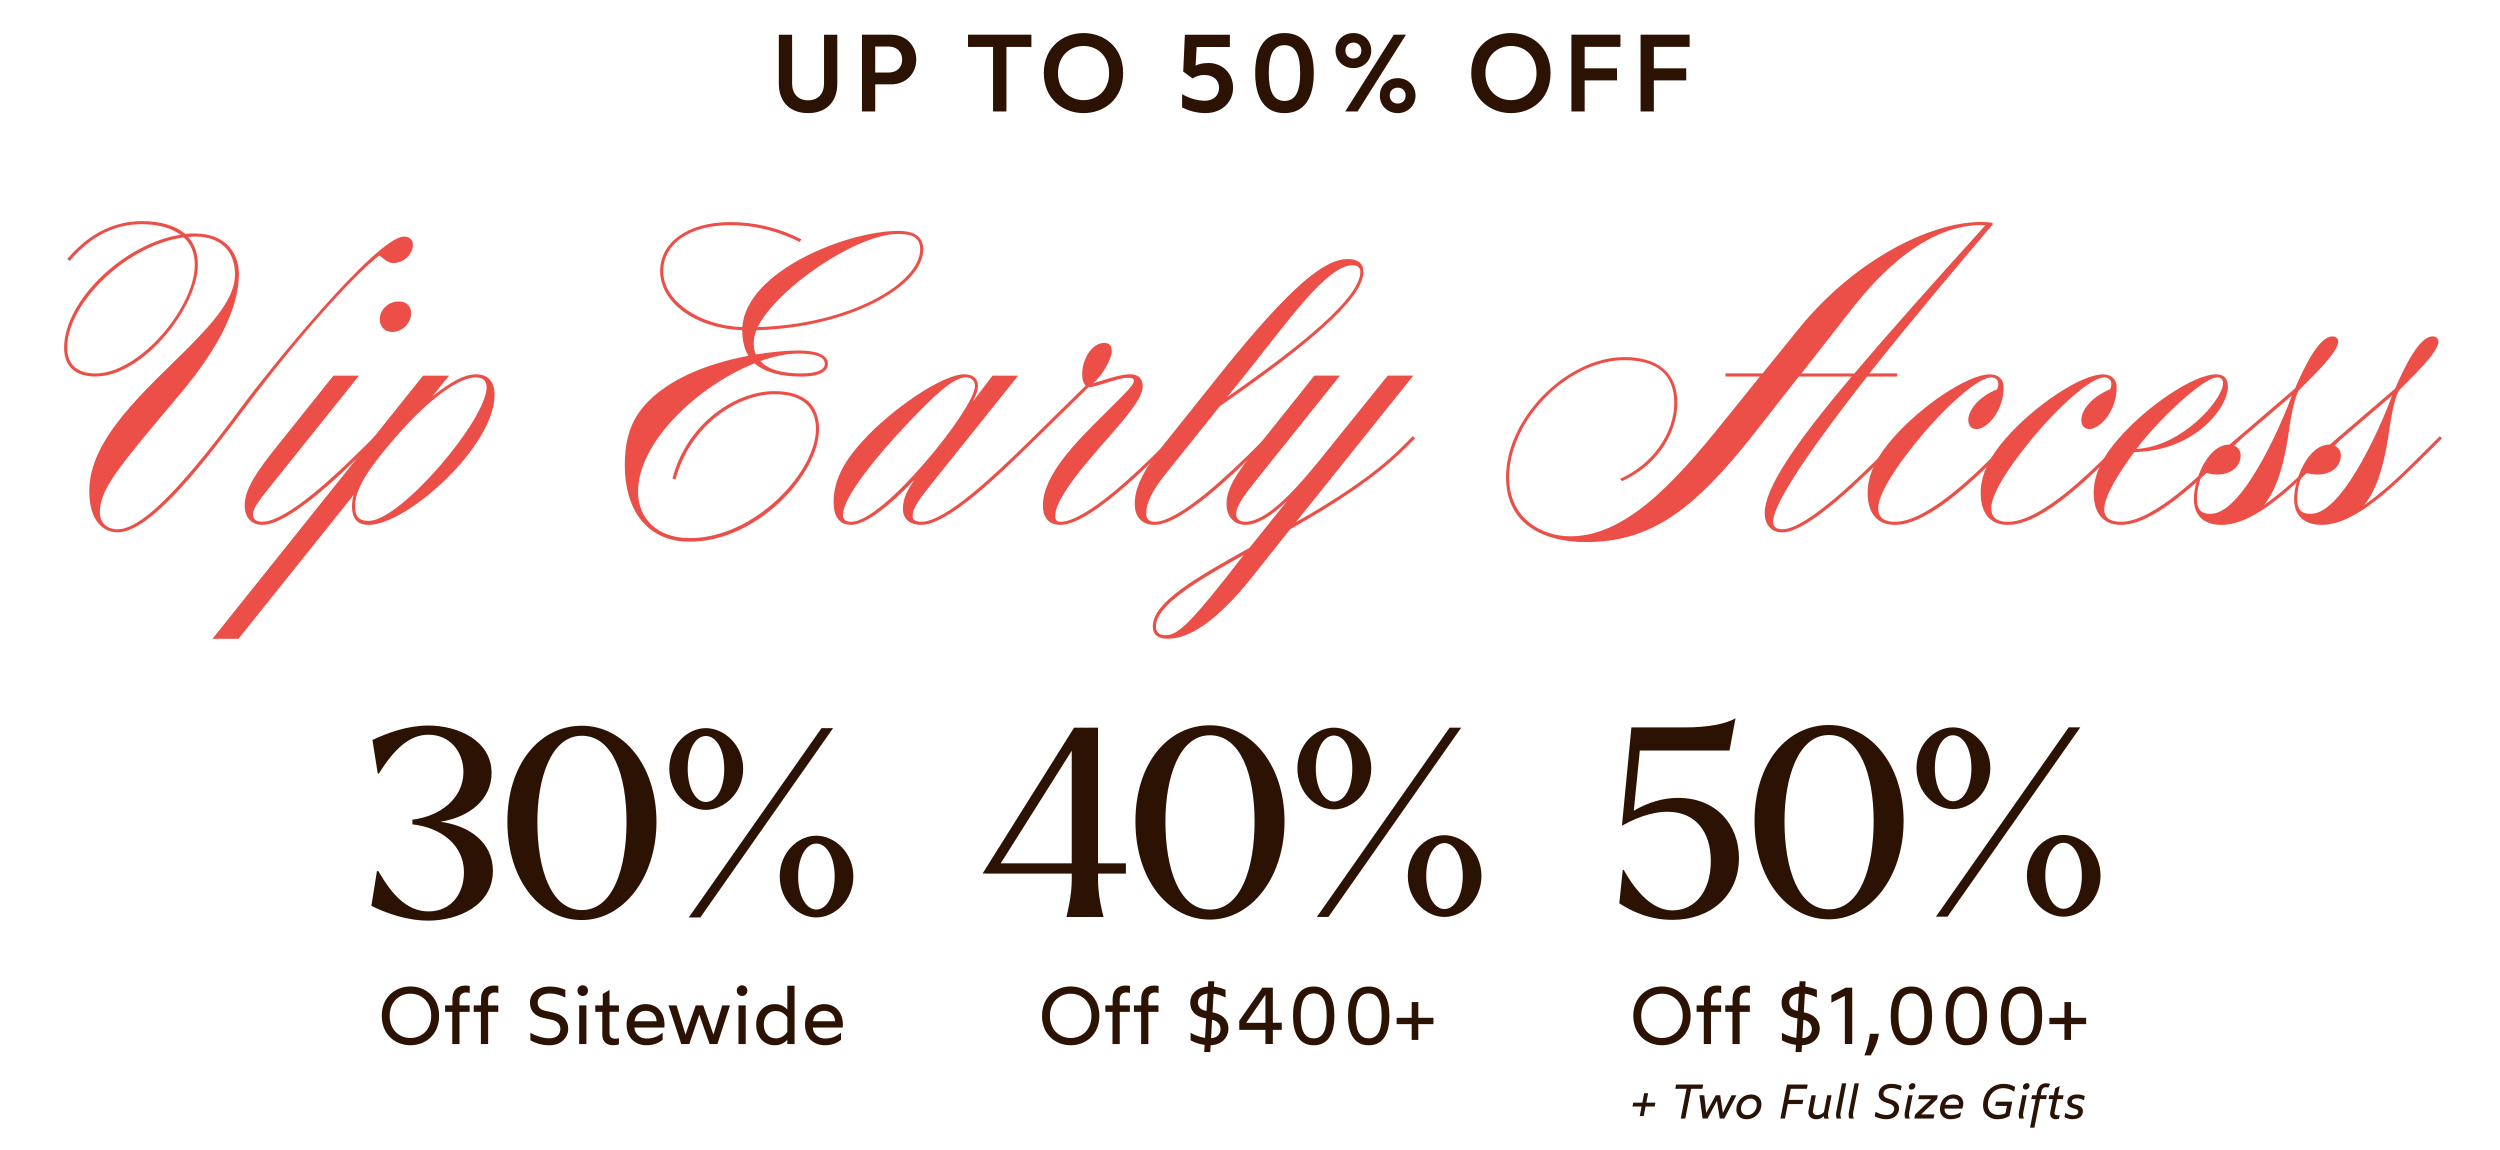 <svg viewBox="0 0 4580.16 2107.48" version="1.1" xmlns="http://www.w3.org/2000/svg" id="Layer_1">
  
  <defs>
    <style>
      .st0 {
        fill: #291306;
      }

      .st1 {
        fill: #eb4f47;
      }

      .st2 {
        fill: #2c1203;
      }
    </style>
  </defs>
  <path d="M1480.52,207.25c-32.39,0-53.66-19.69-53.66-54.04V63.61h24.32v89.22c0,19.11,11.05,30.93,29.34,30.93s29.15-11.88,29.15-30.93V63.61h24.32v89.6c0,34.36-21.08,54.04-53.47,54.04h0ZM1579.15,204.21V63.54h53.47c27.56,0,46.04,20.32,46.04,45.6s-18.48,45.41-46.04,45.41h-29.15v49.66h-24.32,0ZM1603.47,132.89h24.51c15.24,0,24.89-9.65,24.89-23.69s-9.65-23.94-24.89-23.94h-24.51v47.63ZM1819.32,204.21v-118.18h-45.85v-22.48h116.15v22.48h-45.79v118.18h-24.51ZM1985.13,207.25c-36.77,0-72.78-25.15-72.78-73.35s36.01-73.35,72.78-73.35,72.52,24.89,72.52,73.35-35.75,73.35-72.52,73.35ZM1985.13,183.5c24.7,0,46.8-17.65,46.8-49.66s-22.1-49.66-46.8-49.66-46.8,17.91-46.8,49.66,21.91,49.66,46.8,49.66ZM2213.69,115.36c24.89,0,45.41,17.91,45.41,45.6,0,24.89-19.31,46.23-50.61,46.23-18.92,0-32.13-5.4-42.8-10.22v-24.51c12.26,7.05,26.93,12.07,41.98,12.07s25.72-9.27,25.72-23.5-10.41-23.69-27.12-23.69c-9.27,0-16.7,3.24-21.27,6.41l-17.27-12.64,3.05-67.51h82.43v22.48h-60.9l-1.84,34.17c5.02-2.6,12.26-4.83,23.31-4.83h-.06v-.06ZM2353.27,60.56c37.4,0,53.66,29.34,53.66,73.35s-16.26,73.35-53.66,73.35-53.66-29.34-53.66-73.35,16.26-73.35,53.66-73.35ZM2353.27,184.9c22.29,0,28.7-21.08,28.7-51.06s-6.41-51.06-28.7-51.06-28.77,21.08-28.77,51.06,6.67,51.06,28.77,51.06ZM2479.58,124.83c-18.48,0-32.77-13.65-32.77-32.13s14.29-32.13,32.77-32.13,32.58,13.46,32.58,32.13-14.29,32.13-32.58,32.13ZM2464.53,204.21l89.03-140.66h22.29l-88.65,140.66h-22.73.06ZM2479.58,107.17c8.45,0,14.48-5.84,14.48-14.48s-6.03-14.67-14.48-14.67-14.67,6.03-14.67,14.67,6.22,14.48,14.67,14.48ZM2560.74,207.25c-18.48,0-32.77-13.46-32.77-32.13s14.29-31.94,32.77-31.94,32.58,13.46,32.58,31.94-14.29,32.13-32.58,32.13ZM2560.74,189.73c8.45,0,14.48-5.84,14.48-14.67s-6.03-14.48-14.48-14.48-14.67,5.84-14.67,14.48,6.22,14.67,14.67,14.67ZM2768.21,207.25c-36.77,0-72.78-25.15-72.78-73.35s36.01-73.35,72.78-73.35,72.52,24.89,72.52,73.35-35.75,73.35-72.52,73.35ZM2768.21,183.5c24.7,0,46.8-17.65,46.8-49.66s-22.1-49.66-46.8-49.66-46.8,17.91-46.8,49.66,21.91,49.66,46.8,49.66ZM2878.9,204.21V63.54h89.86v22.29h-65.54v39.37h59.25v22.1h-59.25v56.9h-24.32ZM3005.65,204.21V63.54h89.86v22.29h-65.54v39.37h59.31v22.1h-59.31v56.9h-24.32Z" class="st2"></path>
  <path d="M751.94,1914.97c-26.99,0-52.52-18.86-52.52-53.85s25.53-53.85,52.52-53.85,52.52,18.86,52.52,53.85-25.53,53.85-52.52,53.85ZM751.94,1901.7c19.43,0,38.04-13.84,38.04-40.58s-18.61-40.58-38.04-40.58-38.04,14.03-38.04,40.58,18.61,40.58,38.04,40.58ZM828.59,1912.75v-59h-13.15v-11.81h13.4v-12.07c0-14.61,8.38-24.32,24.07-24.32,3.81,0,5.91.44,7.68.89v12.83c-1.21-.44-3.68-1.02-6.8-1.02-4.89,0-11.94,2.67-11.94,12.38v11.37h18.61v11.81h-18.61v59h-13.27v-.06ZM881.04,1912.75v-59h-13.15v-11.81h13.4v-12.07c0-14.61,8.38-24.32,24.07-24.32,3.81,0,5.91.44,7.68.89v12.83c-1.14-.44-3.68-1.02-6.8-1.02-4.89,0-11.94,2.67-11.94,12.38v11.37h18.54v11.81h-18.54v59h-13.27v-.06ZM1014.15,1855.15c17.4,3.81,26.86,14.48,26.86,29.66s-12.07,30.23-34.48,30.23c-15.75,0-27.12-4.89-34.8-9.02v-13.84c8.7,5.02,21.97,10.03,34.8,10.03,14.48,0,20.07-7.68,20.07-17.4,0-7.37-5.14-14.29-15.62-16.51l-14.92-3.24c-15.5-3.37-25.08-12.26-25.08-28.45s12.95-29.21,36.45-29.21c11.94,0,20.64,2.79,28.32,6.03v14.16c-8.7-4.45-18.73-7.49-28.32-7.49-13.59,0-22.29,6.35-22.29,16.51,0,8.13,4.57,13.27,13.4,15.18l15.62,3.37h0ZM1067.55,1824.73c-5.46,0-9.59-4.25-9.59-9.72s4.13-9.91,9.59-9.91,9.72,4.25,9.72,9.91-4.13,9.72-9.72,9.72ZM1061.08,1912.75v-70.74h13.27v70.74h-13.27ZM1123.31,1914.97c-12.07,0-19.88-6.8-19.88-19.62v-41.6h-12.83v-11.81h13.72v-20.96l12.38-7.37v28.32h17.27v11.81h-17.27v39.5c0,6.48,3.56,9.72,10.61,9.72,2.35,0,5.02-.44,6.6-1.02v11.49c-1.14.44-5.91,1.46-10.61,1.46h0v.06ZM1184.4,1914.97c-19.75,0-36.45-12.83-36.45-37.91,0-22.73,16.07-37.47,34.8-37.47,21.97,0,34.67,15.94,34.67,38.17,0,1.78-.13,3.81-.32,4.7h-54.87c.57,11.81,10.16,20.19,22.1,20.19s20.07-3.24,29.66-10.73v13.15c-6.03,4.7-15.18,9.91-29.66,9.91h.06ZM1162.68,1871.03h40.26c-.32-11.24-7.37-19.18-20.19-19.18-11.68,0-19.5,9.02-20.07,19.18ZM1248.1,1912.75l-23.31-70.74h14.73l16.38,53.53,18.73-53.53h13.72l18.73,53.53,16.07-53.53h14.16l-22.99,70.74h-14.29l-18.86-53.85-18.42,53.85h-14.67ZM1359.42,1824.73c-5.46,0-9.59-4.25-9.59-9.72s4.13-9.91,9.59-9.91,9.72,4.25,9.72,9.91-4.13,9.72-9.72,9.72ZM1352.94,1912.75v-70.74h13.27v70.74h-13.27ZM1442.42,1805.87h13.27v106.88h-13.27v-7.68c-5.14,5.33-12.07,9.91-23.18,9.91-20.77,0-33.91-16.83-33.91-37.91s13.15-37.47,33.91-37.47c11.05,0,17.97,4.45,23.18,9.72v-43.5h0v.06ZM1442.42,1890.65v-26.86c-4.25-6.03-11.37-11.62-20.77-11.62-13.59,0-22.29,9.46-22.29,24.89s8.7,25.34,22.29,25.34c9.46,0,16.51-5.78,20.77-11.81h0v.06ZM1511.26,1914.97c-19.75,0-36.45-12.83-36.45-37.91,0-22.73,16.07-37.47,34.8-37.47,21.97,0,34.67,15.94,34.67,38.17,0,1.78-.13,3.81-.32,4.7h-54.87c.57,11.81,10.16,20.19,22.1,20.19s20.07-3.24,29.66-10.73v13.15c-6.03,4.7-15.18,9.91-29.66,9.91h.06ZM1489.61,1871.03h40.26c-.32-11.24-7.37-19.18-20.19-19.18-11.62,0-19.5,9.02-20.07,19.18h0Z" class="st2"></path>
  <path d="M784.45,1686.61c-40.01,0-77.54-13.97-104.02-26.99l10.1-63.57,2.41-.44c22.67,38.99,50.11,74.17,92.02,74.17s65.03-32.77,65.03-71.76c0-51.06-43.82-82.37-94.43-87.7v-8.7c50.11-5.78,93.48-38.55,93.48-87.19,0-37.09-24.58-68.39-64.08-68.39-36.58,0-64.08,28.89-91.07,71.32l-1.91-.51-9.65-61.15c26.48-12.51,63.12-26.48,102.62-26.48,52.52,0,115.64,26.48,115.64,87.19,0,48.14-40.45,80.9-93.92,89.1,54.42,7.24,96.34,38.55,96.34,90.11,0,63.12-63.57,91.07-118.5,91.07h-.06v-.06ZM1065.9,1685.6c-76.59,0-136.34-73.73-136.34-180.16s59.76-175.84,136.34-175.84,136.79,73.22,136.79,175.84-60.71,180.16-136.79,180.16ZM1065.9,1667.31c57.34,0,81.92-76.59,81.92-161.87s-25.53-157.49-81.92-157.49-81.41,78.05-81.41,158c0,86.68,25.08,161.37,81.41,161.37h0ZM1261.81,1680.83l243.29-346.86h21.21l-243.29,346.86h-21.21ZM1293.12,1483.78c-33.21,0-66.93-30.86-66.93-75.13s33.72-74.68,66.93-74.68,68.39,30.36,68.39,74.68-35.18,75.13-68.39,75.13ZM1293.12,1469.3c19.24,0,33.72-24.07,33.72-60.71s-14.92-60.2-33.72-60.2-33.21,24.07-33.21,60.2,14.92,60.71,33.21,60.71ZM1495.45,1680.83c-33.21,0-66.93-30.86-66.93-75.13s33.72-74.68,66.93-74.68,67.95,30.36,67.95,74.68-34.67,75.13-67.95,75.13ZM1495.45,1666.35c18.8,0,33.72-24.07,33.72-60.71s-15.43-60.2-33.72-60.2-33.21,24.07-33.21,60.2,14.92,60.71,33.21,60.71Z" class="st2"></path>
  <path d="M1961.57,1914.97c-26.99,0-52.52-18.86-52.52-53.85s25.53-53.85,52.52-53.85,52.52,18.86,52.52,53.85-25.53,53.85-52.52,53.85ZM1961.57,1901.7c19.5,0,38.04-13.84,38.04-40.58s-18.61-40.58-38.04-40.58-38.04,14.03-38.04,40.58,18.61,40.58,38.04,40.58ZM2038.16,1912.75v-59h-13.15v-11.81h13.4v-12.07c0-14.61,8.38-24.32,24.07-24.32,3.81,0,5.91.44,7.68.89v12.83c-1.14-.44-3.68-1.02-6.8-1.02-4.89,0-11.94,2.67-11.94,12.38v11.37h18.61v11.81h-18.61v59h-13.27v-.06ZM2090.61,1912.75v-59h-13.15v-11.81h13.4v-12.07c0-14.61,8.38-24.32,24.07-24.32,3.81,0,5.91.44,7.68.89v12.83c-1.21-.44-3.68-1.02-6.8-1.02-4.89,0-11.94,2.67-11.94,12.38v11.37h18.54v11.81h-18.54v59h-13.27v-.06ZM2250.58,1884.75c0,15.18-11.37,29.34-32.58,30.23l-.76,12.51h-11.05l.76-13.15c-11.05-1.33-19.62-5.14-25.66-8.38v-13.84c6.8,4,16.38,7.81,26.42,9.46l2.1-35.69-4.13-.89c-15.5-3.37-25.08-12.26-25.08-28.45,0-14.92,11.49-27.56,32.45-29.09l.57-9.72h11.05l-.57,9.91c8.38.89,15.18,3.24,21.21,5.72v14.16c-6.8-3.37-14.29-6.03-21.97-7.05l-1.91,34.23,2.35.44c17.4,3.81,26.86,14.48,26.86,29.66h0l-.06-.06ZM2208.1,1851.72l2.35.44,1.78-31.88c-10.73,1.33-17.53,7.24-17.53,16.19,0,8.13,4.57,13.27,13.4,15.18h0v.06ZM2218.7,1902.02c12.51-.89,17.4-8.13,17.4-17.27,0-7.37-5.14-14.29-15.5-16.51l-1.91,33.78ZM2318.34,1912.75v-25.97h-47.95v-16.51l42.48-60.77h19.05v64.27h16.38v12.95h-16.38v25.97h-13.59v.06ZM2283.1,1873.82h35.24v-51.31l-35.24,51.31ZM2406.8,1807.33c27.43,0,37.91,22.99,37.91,53.85s-10.48,53.85-37.91,53.85-37.91-22.99-37.91-53.85,10.48-53.85,37.91-53.85ZM2406.8,1902.34c18.99,0,23.75-18.73,23.75-41.15s-4.7-41.15-23.75-41.15-23.75,18.73-23.75,41.15,4.7,41.15,23.75,41.15ZM2507.58,1807.33c27.43,0,37.91,22.99,37.91,53.85s-10.48,53.85-37.91,53.85-37.91-22.99-37.91-53.85,10.48-53.85,37.91-53.85ZM2507.58,1902.34c18.99,0,23.75-18.73,23.75-41.15s-4.7-41.15-23.75-41.15-23.75,18.73-23.75,41.15,4.7,41.15,23.75,41.15ZM2586.33,1905.26v-29.02h-27.56v-11.62h27.56v-28.77h12.07v28.77h27.75v11.62h-27.75v29.02h-12.07Z" class="st2"></path>
  <path d="M1800.14,1600.44l167.65-267.35h22.67l-.51.95,1.46-.95h20.26v248.56h51.06v18.8h-51.06v12.07c0,27.94,7.24,56.39,10.1,67.44h-67.95c2.41-11.05,9.65-39.5,9.65-67.44v-12.07h-158.95l.51-.51-4.83.51h-.06ZM1833.42,1581.64h130.06v-206.2l-130.06,206.2ZM2216.54,1684.77c-76.59,0-136.34-73.73-136.34-180.16s59.76-175.84,136.34-175.84,136.79,73.22,136.79,175.84-60.71,180.16-136.79,180.16ZM2216.54,1666.48c57.34,0,81.92-76.59,81.92-161.87s-25.53-157.55-81.92-157.55-81.41,78.05-81.41,158c0,86.68,25.08,161.37,81.41,161.37h0v.06ZM2412.52,1679.94l243.29-346.86h21.21l-243.29,346.86h-21.21ZM2443.83,1482.89c-33.21,0-66.93-30.8-66.93-75.13s33.72-74.68,66.93-74.68,68.39,30.36,68.39,74.68-35.18,75.13-68.39,75.13ZM2443.83,1468.47c19.24,0,33.72-24.07,33.72-60.71s-14.92-60.2-33.72-60.2-33.21,24.07-33.21,60.2,14.92,60.71,33.21,60.71ZM2646.15,1679.94c-33.21,0-66.93-30.8-66.93-75.13s33.72-74.68,66.93-74.68,67.95,30.36,67.95,74.68-34.67,75.13-67.95,75.13ZM2646.15,1665.47c18.8,0,33.72-24.07,33.72-60.71s-15.43-60.2-33.72-60.2-33.21,24.07-33.21,60.2,14.92,60.71,33.21,60.71Z" class="st2"></path>
  <path d="M3044.83,1914.97c-26.99,0-52.52-18.86-52.52-53.85s25.53-53.85,52.52-53.85,52.52,18.86,52.52,53.85-25.53,53.85-52.52,53.85ZM3044.83,1901.7c19.5,0,38.04-13.84,38.04-40.58s-18.61-40.58-38.04-40.58-38.04,14.03-38.04,40.58,18.61,40.58,38.04,40.58ZM3121.48,1912.75v-59h-13.15v-11.81h13.4v-12.07c0-14.61,8.38-24.32,24-24.32,3.81,0,5.91.44,7.68.89v12.83c-1.14-.44-3.68-1.02-6.8-1.02-4.89,0-11.94,2.67-11.94,12.38v11.37h18.61v11.81h-18.61v59h-13.27.06v-.06ZM3173.94,1912.75v-59h-13.15v-11.81h13.4v-12.07c0-14.61,8.38-24.32,24.07-24.32,3.81,0,5.91.44,7.68.89v12.83c-1.21-.44-3.68-1.02-6.8-1.02-4.89,0-11.94,2.67-11.94,12.38v11.37h18.61v11.81h-18.61v59h-13.27v-.06ZM3333.91,1884.75c0,15.18-11.37,29.34-32.58,30.23l-.76,12.51h-11.05l.76-13.15c-11.05-1.33-19.62-5.14-25.66-8.38v-13.84c6.8,4,16.38,7.81,26.42,9.46l2.1-35.69-4.13-.89c-15.5-3.37-25.08-12.26-25.08-28.45,0-14.92,11.49-27.56,32.45-29.09l.57-9.72h11.05l-.57,9.91c8.38.89,15.18,3.24,21.21,5.72v14.16c-6.8-3.37-14.29-6.03-21.97-7.05l-1.91,34.23,2.35.44c17.4,3.81,26.86,14.48,26.86,29.66h0l-.06-.06ZM3291.42,1851.72l2.35.44,1.78-31.88c-10.8,1.33-17.53,7.24-17.53,16.19,0,8.13,4.57,13.27,13.4,15.18h0v.06ZM3302.03,1902.02c12.51-.89,17.4-8.13,17.4-17.27,0-7.37-5.14-14.29-15.5-16.51l-1.91,33.78ZM3379.88,1912.75v-88.21l-24.64,12.38v-13.84l26.1-13.59h12.07v103.19h-13.59.06v.06ZM3415.7,1933.58c5.02-11.62,9.14-28.89,10.03-39.69h16.51c-1.65,14.29-10.03,31.88-15.05,39.69h-11.49ZM3501.81,1807.33c27.43,0,37.91,22.99,37.91,53.85s-10.48,53.85-37.91,53.85-37.91-22.99-37.91-53.85,10.48-53.85,37.91-53.85ZM3501.81,1902.34c18.99,0,23.75-18.73,23.75-41.15s-4.7-41.15-23.75-41.15-23.75,18.73-23.75,41.15,4.7,41.15,23.75,41.15ZM3602.59,1807.33c27.43,0,37.91,22.99,37.91,53.85s-10.48,53.85-37.91,53.85-37.91-22.99-37.91-53.85,10.48-53.85,37.91-53.85ZM3602.59,1902.34c18.99,0,23.75-18.73,23.75-41.15s-4.7-41.15-23.75-41.15-23.75,18.73-23.75,41.15,4.7,41.15,23.75,41.15ZM3703.44,1807.33c27.43,0,37.91,22.99,37.91,53.85s-10.48,53.85-37.91,53.85-37.91-22.99-37.91-53.85,10.48-53.85,37.91-53.85ZM3703.44,1902.34c19.05,0,23.75-18.73,23.75-41.15s-4.7-41.15-23.75-41.15-23.75,18.73-23.75,41.15,4.7,41.15,23.75,41.15ZM3782.19,1905.26v-29.02h-27.56v-11.62h27.56v-28.77h12.07v28.77h27.69v11.62h-27.69v29.02h-12.07Z" class="st2"></path>
  <path d="M3063.5,1685.22c-39.5,0-71.76-13.97-96.84-30.36l6.29-61.15h1.91c25.02,44.77,55.38,74.17,89.1,74.17,42.87,0,70.36-36.58,70.36-90.56s-28.45-89.6-78.05-90.05c-17.34-.51-47.69,4.32-84.78,25.53l17.34-180.16h98.75c39.5,0,73.73-5.78,92.02-16.83l-11.05,59.25h-164.29l-11.05,110.31c26.04-15.43,53.98-23.62,80.9-23.62,70.3,0,111.77,49.15,111.77,110.31,0,67.95-51.06,113.23-122.37,113.23h0v-.06ZM3350.74,1684.26c-76.59,0-136.34-73.73-136.34-180.16s59.76-175.84,136.34-175.84,136.79,73.22,136.79,175.84-60.71,180.16-136.79,180.16ZM3350.74,1665.97c57.34,0,81.92-76.59,81.92-161.87s-25.53-157.49-81.92-157.49-81.41,78.05-81.41,158c0,86.68,25.08,161.37,81.41,161.37h0ZM3546.71,1679.44l243.29-346.86h21.21l-243.29,346.86h-21.21ZM3578.02,1482.38c-33.21,0-66.93-30.8-66.93-75.13s33.72-74.68,66.93-74.68,68.39,30.36,68.39,74.68-35.18,75.13-68.39,75.13ZM3578.02,1467.97c19.24,0,33.72-24.07,33.72-60.71s-14.92-60.2-33.72-60.2-33.21,24.07-33.21,60.2,14.92,60.71,33.21,60.71ZM3780.34,1679.44c-33.21,0-66.93-30.86-66.93-75.13s33.72-74.68,66.93-74.68,67.95,30.36,67.95,74.68-34.67,75.13-67.95,75.13ZM3780.34,1664.96c18.8,0,33.72-24.07,33.72-60.71s-15.43-60.2-33.72-60.2-33.21,24.07-33.21,60.2,14.92,60.71,33.21,60.71Z" class="st2"></path>
  <path d="M3004.13,2044.71l3.37-17.53h-16.64l1.33-7.05h16.64l3.37-17.34h7.3l-3.37,17.34h16.7l-1.33,7.05h-16.7l-3.37,17.53h-7.3ZM3079.25,2049.22l10.61-54.49h-20.64l1.52-7.75h49.6l-1.52,7.75h-20.64l-10.61,54.49h-8.38.06ZM3119.2,2049.22l-5.78-42.68h8.89l3.56,32.26,17.59-32.26h8l4.95,32.26,16-32.26h8.83l-22.16,42.68h-8.38l-5.08-32.45-17.4,32.45h-9.08.06ZM3199.72,2050.56c-11.3,0-18.61-7.37-18.61-17.84,0-14.86,11.37-27.56,27.37-27.56,11.3,0,18.61,7.37,18.61,17.84,0,14.73-11.37,27.56-27.37,27.56ZM3201.12,2043c9.53,0,17.4-8.64,17.4-18.86,0-7.49-5.14-11.49-11.49-11.49-9.53,0-17.4,8.51-17.4,18.86,0,7.49,5.14,11.49,11.49,11.49ZM3261.83,2049.22l12.07-62.23h37.98l-1.52,7.75h-29.59l-3.94,20.26h26.86l-1.52,7.75h-26.86l-5.14,26.48h-8.38.06ZM3327.17,2050.56c-8.07,0-15.94-5.52-13.84-15.94l5.4-28.07h8l-5.08,27.12c-1.27,6.48,2.67,9.27,8,9.27,4.45,0,8.51-2.16,11.94-5.59l5.97-30.74h8l-6.16,31.5c-.95,4.89-.19,8.7,1.33,11.18h-8.45c-.63-1.27-.95-2.86-1.14-4.64-3.18,3.62-7.81,5.97-13.97,5.97h0v-.06ZM3364.96,2049.22c-1.4-2.86-1.59-7.49-.89-11.18l10.41-53.28h8l-10.41,53.28c-.95,4.89-.19,8.7,1.33,11.18h-8.45ZM3388.08,2049.22c-1.4-2.86-1.59-7.49-.89-11.18l10.41-53.28h8l-10.41,53.28c-.95,4.89-.19,8.7,1.33,11.18h-8.45ZM3464.98,1993.34c-8.51,0-14.42,4.06-14.42,10.61,0,4.06,2.6,6.67,6.73,8.07l8.64,2.92c8.45,2.86,13.27,8.07,13.27,15.11,0,11.56-8.07,20.51-23.94,20.51-8,0-16.51-3.05-20.7-5.4l1.59-8.38c4.7,2.92,12.95,6.03,19.81,6.03,9.27,0,14.29-5.33,14.29-11.62,0-3.56-2.48-7.05-7.75-8.83l-8.64-2.92c-6.67-2.22-12.07-7.18-12.07-14.29,0-12.95,10.29-19.5,23.12-19.5,8.07,0,14.73,2.03,19.05,4.06l-1.71,8.07c-4.7-2.67-11.56-4.51-17.34-4.51h.06v.06ZM3501.88,1996.2c-2.86,0-4.89-1.71-4.89-4.64,0-4,3.49-7.18,7.18-7.18,2.92,0,4.95,1.78,4.95,4.7,0,4-3.49,7.11-7.3,7.11h.06ZM3490.64,2049.22c-1.4-2.86-1.59-7.49-.89-11.18l6.22-31.5h8l-6.22,31.5c-.95,4.89-.19,8.7,1.33,11.18h-8.45ZM3507.21,2049.22l1.4-7.3,29.28-28.07h-23.5l1.4-7.3h34.42l-1.33,7.05-29.15,28.07h24.2l-1.52,7.56h-35.18,0ZM3573,2050.56c-10.22,0-18.92-6.92-18.92-18.29,0-15.18,9.72-27.12,25.08-27.12,11.11,0,17.84,6.86,17.84,16.96,0,2.6-1.14,6.73-1.97,8.89h-32.45c-.51,7.56,3.81,12.19,11.05,12.19s12.7-1.84,19.11-5.59l-1.52,8.45c-3.49,2.03-9.78,4.51-18.23,4.51h0ZM3563.86,2024.08h24.89c1.08-6.73-3.18-11.56-10.92-11.56s-12.83,5.4-13.97,11.56ZM3659.3,2050.56c-14.16,0-26.23-9.08-26.23-25.59,0-22.23,15.81-39.31,37.79-39.31,8.89,0,15.56,2.41,20.96,5.72l-1.71,8.89c-6.03-4.38-12.19-6.67-19.81-6.67-16.83,0-28.39,13.72-28.39,30.67,0,12.51,8.89,18.29,18.86,18.29,4.7,0,9.53-.95,13.4-3.05l2.67-13.4h-21.53l1.52-7.75h29.72l-5.14,26.16c-5.52,3.37-12.26,6.03-22.16,6.03h.06ZM3711,1996.2c-2.86,0-4.89-1.71-4.89-4.64,0-4,3.49-7.18,7.18-7.18,2.92,0,4.95,1.78,4.95,4.7,0,4-3.49,7.11-7.3,7.11h.06ZM3699.69,2049.22c-1.4-2.86-1.59-7.49-.89-11.18l6.22-31.5h8l-6.22,31.5c-.95,4.89-.19,8.7,1.33,11.18h-8.45ZM3719.19,2066.05l10.22-52.39h-7.94l1.4-7.11h8.07l1.4-7.3c1.78-9.34,7.56-14.67,16.45-14.67,2.92,0,5.52.7,7.11,1.4l-3.3,6.67c-1.14-.44-2.73-.83-4.25-.83-3.75,0-7.11,1.97-8.26,7.81l-1.33,6.86h11.18l-1.4,7.11h-11.18l-10.22,52.39h-8,.06v.06ZM3766.37,2050.56c-7.18,0-11.62-5.33-10.16-13.08l4.64-23.81h-7.75l1.4-7.11h8.26l2.41-12.64,8.38-4.45-3.3,17.08h10.41l-1.4,7.11h-10.41l-4.64,23.81c-.7,3.62.7,5.84,5.27,5.84,1.33,0,3.11-.25,4.06-.64l-1.33,6.92c-1.08.38-3.11.89-5.84.89h0v.06ZM3796.86,2050.56c-5.52,0-10.92-1.97-14.67-3.94l1.52-7.49c4.38,2.41,9.84,4.25,14.42,4.25,4.95,0,9.53-1.97,9.53-6.29,0-2.6-1.59-4.38-4.64-5.27l-6.16-1.84c-5.4-1.71-9.4-5.08-9.4-10.61,0-8.89,7.11-14.29,18.16-14.29,5.78,0,10.86,1.71,13.78,2.92l-1.52,7.81c-4-2.29-8.7-3.62-12.89-3.62-5.08,0-9.33,2.22-9.33,6.22,0,2.29,1.97,3.81,4.89,4.7l5.84,1.71c6.48,1.84,9.59,5.84,9.59,10.73,0,8.7-5.97,14.92-19.11,14.92h0v.06Z" class="st0"></path>
  <g>
    <path d="M740.29,433.42c11.31,0,16.16,7.27,16.16,15.35,0,15.35-14.54,33.17-37.21,33.17-8.89,0-17.78-9.7-24.29-13.74-35.6,25.9-135.07,131.03-246.71,279.84-67.16,88.97-169.86,227.28-232.93,227.28-23.48,0-51.76-17.78-51.76-76.04,0-96.24,103.52-184.41,181.98-262.87,46.91-47.72,84.93-90.59,84.93-133.46s-25.9-69.58-73.62-69.58c-4.04,0-8.08.81-12.12.81,11.31,12.93,17.78,29.13,17.78,50.95,0,76.04-99.48,204.65-187.64,204.65-42.87,0-57.41-24.29-57.41-52.57,0-86.55,110.83-191.68,213.54-207.08-17.78-12.93-42.87-19.39-70.39-19.39-34.79,0-84.12,9.7-132.65,67.16l-4.85-3.23c31.56-37.21,76.04-69.58,137.5-69.58,30.75,0,59.84,7.27,78.47,23.48,5.66-.81,12.12-.81,17.78-.81,59.84,0,80.89,39.64,80.89,74.43,0,52.57-28.33,125.38-106.75,218.39-115.68,137.5-148,175.52-148,218.39,0,16.16,10.5,30.75,32.37,30.75,38.83,0,105.13-58.22,228.89-226.47,42.06-57.41,245.1-309.78,296.05-309.78h0v-.04ZM336.64,435.04c-101.9,12.93-213.54,118.91-213.54,202.23,0,21.01,9.7,46.91,51.76,46.91,80.89,0,181.98-121.34,181.98-199,0-21.82-7.27-38.83-20.2-50.14h0Z" class="st1"></path>
    <path d="M668.28,817.63l18.58-18.58,4.04,4.04-18.58,18.58c-49.33,49.33-143.15,139.92-191.68,139.92-21.05,0-32.37-14.54-32.37-35.6,0-30.75,23.48-63.88,59.84-109.17l102.71-128.61h46.91l-156.13,194.91c-26.71,33.17-38.02,47.72-38.02,59.03,0,9.7,6.46,13.74,16.97,13.74,45.29,0,139.92-90.59,187.64-138.31h.09v.04ZM753.21,574.15c0,15.35-13.74,33.98-34.79,33.98-13.74,0-22.62-9.7-22.62-23.48,0-15.35,13.74-32.37,34.79-32.37,15.35,0,22.67,9.7,22.67,21.82h0l-.04.04Z" class="st1"></path>
    <path d="M389.25,1170.29l385.83-482.07h47.72l-30.75,38.02c33.98-26.71,58.22-40.45,80.08-40.45,26.71,0,33.98,19.39,33.98,37.21,0,95.44-160.97,238.59-230.51,238.59-14.54,0-30.75-4.85-30.75-34.79,0-6.46,1.62-15.35,3.23-20.2l-211.12,263.68h-47.72ZM725.7,799.81c-38.02,44.49-75.24,89.78-75.24,126.99,0,16.97,4.85,27.52,25.09,27.52,58.22,0,215.96-185.22,215.96-245.1,0-8.08-3.23-17.78-20.2-17.78-28.33,0-82.51,35.6-145.58,108.36h-.04Z" class="st1"></path>
    <path d="M1384.9,649.39c29.94-4.85,57.41-7.27,78.47-7.27,33.17,0,53.37,8.08,53.37,24.29,0,12.12-11.31,23.48-48.53,23.48s-66.35-7.27-85.74-24.29c-101.9,40.45-213.54,143.15-213.54,235.36,0,48.53,34.79,84.93,94.63,84.93,119.72,0,231.32-122.15,231.32-199.8,0-38.02-22.62-63.88-76.04-63.88-65.49,0-153.66,54.18-181.18,156.13l-5.66-1.62c25.9-100.28,114.87-160.17,186.83-160.17,56.61,0,81.7,27.52,81.7,69.58,0,81.7-112.45,206.27-236.97,206.27-80.08,0-118.91-60.65-118.91-139.92,0-38.83,7.27-69.58,25.09-95.44,41.25-59.84,126.99-91.4,201.42-105.13-7.27-12.12-11.31-27.52-11.31-46.91-85.74-3.23-150.43-50.95-150.43-108.36,0-51.76,49.33-89.78,128.61-89.78,43.68,0,87.36,9.7,130.23,31.56l-3.23,4.85c-32.37-16.16-74.43-30.75-126.99-30.75-76.85,0-122.95,35.6-122.95,84.12,0,54.99,65.49,99.48,144.77,102.71,8.08-104.32,194.1-176.33,285.54-176.33,25.09,0,46.1,7.27,46.1,33.98,0,65.49-131.84,143.15-305.74,148-3.23,8.08-4.85,16.16-4.85,22.67,0,8.08.81,15.35,4.04,21.82v-.09h-.04ZM1388.13,599.24c169.86-4.85,297.66-80.89,297.66-142.35,0-25.09-20.2-28.33-40.45-28.33-76.04,0-221.62,99.48-257.22,170.67ZM1393.03,661.51c15.35,16.97,43.68,22.62,75.24,22.62,28.33,0,42.87-6.46,42.87-17.78,0-12.93-17.78-18.58-47.72-18.58-21.82,0-46.1,4.85-70.39,13.74h0Z" class="st1"></path>
    <path d="M1782.04,735.93l36.41-47.72h46.91l-156.13,194.91c-28.33,35.6-37.21,48.53-37.21,62.26,0,6.46,4.04,10.5,16.16,10.5,45.29,0,139.92-92.2,187.64-138.31l131.84-129.42,4.04,4.04-131.84,129.42c-49.33,47.72-143.15,139.92-191.68,139.92-22.62,0-33.98-11.31-33.98-29.94s8.89-34.79,21.05-52.57c-43.68,46.1-88.97,82.51-115.68,82.51-14.54,0-32.37-6.46-32.37-42.06,0-45.29,25.9-81.7,53.37-111.64,50.95-56.61,145.58-122.14,186.02-122.14,16.16,0,25.09,8.08,25.09,21.82,0,6.46-3.23,16.97-9.7,28.33v.09h.04ZM1786.13,707.61c0-8.08-4.04-16.16-16.97-16.16-21.86,0-54.99,29.94-108.36,86.55-48.53,50.95-116.49,131.84-116.49,165.01,0,9.7,5.66,12.93,15.35,12.93,59.03,0,226.47-207.88,226.47-248.33h0Z" class="st1"></path>
    <path d="M1933.32,945.43c0,6.46,2.42,10.5,9.7,10.5,45.29,0,139.92-90.59,187.64-138.31l18.58-18.58,4.04,4.04-18.58,18.58c-49.33,49.33-143.15,139.92-191.68,139.92-23.48,0-32.37-15.35-32.37-35.6,0-55.8,62.26-117.3,106.75-161.78,55.8-54.99,59.84-59.84,59.84-67.16,0-4.04-4.85-4.85-11.31-4.85-17.78,0-57.41,16.97-69.58,16.97-9.7,0-13.74-10.5-13.74-24.29,0-26.71,17.78-56.61,40.45-56.61,9.7,0,13.74,5.66,13.74,13.74,0,16.97-17.78,46.1-33.98,59.84,12.12-2.42,46.1-16.16,67.16-16.16,11.31,0,23.48,4.04,23.48,22.67,0,38.02-98.67,121.34-144.77,196.53-8.89,15.35-15.35,27.52-15.35,40.45v.09h0Z" class="st1"></path>
    <path d="M2302.94,817.63l18.58-18.58,4.04,4.04-18.58,18.58c-49.33,49.33-143.15,139.92-191.68,139.92-22.62,0-36.41-13.74-36.41-38.83,0-32.37,19.39-66.3,55.8-111.64l102.71-128.61c131.03-163.4,190.87-207.88,231.32-207.88,18.58,0,29.13,7.27,29.13,23.48,0,50.14-108.36,139.11-262.87,245.91l-103.52,129.42c-20.2,25.9-31.56,48.53-31.56,66.35,0,9.7,4.04,16.16,15.35,16.16,45.29,0,139.92-90.59,187.64-138.31h.05ZM2247.95,727.85c87.36-61.45,244.29-173.09,244.29-229.7,0-8.89-6.46-12.12-14.54-12.12-46.91,0-120.53,105.94-193.3,196.53l-36.41,45.29h-.04Z" class="st1"></path>
    <path d="M2411.35,850.76l131.03-162.59h46.91l-215.16,268.53c71.2-40.45,143.15-86.55,195.72-139.11l18.58-18.58,4.04,4.04-18.58,18.58c-55.8,55.8-134.27,105.13-210.31,148l-72,90.59c-60.65,75.24-110.83,109.98-152.09,109.98-10.5,0-27.52-2.42-27.52-22.62,0-44.49,80.08-89.78,177.14-143.96l69.58-86.55c-27.52,26.71-54.18,44.49-76.85,44.49s-34.79-16.97-34.79-38.02c0-29.94,19.39-57.41,58.22-106.75l102.71-128.61h46.91l-156.13,194.91c-18.58,23.48-33.98,43.68-33.98,59.03,0,8.89,6.46,13.74,16.97,13.74,36.41,0,87.36-53.37,129.42-105.13h.18v.04ZM2240.68,1065.11l38.02-48.53c-89.78,50.14-160.97,93.01-160.97,131.03,0,12.93,8.89,16.16,17.78,16.16,21.86,0,45.29-23.48,105.13-98.67h.04Z" class="st1"></path>
    <path d="M3650.49,411.56c-63.88,75.24-149.62,176.33-225.66,272.57h50.95v5.66h-54.99c-94.63,120.53-172.29,230.51-172.29,266.11,0,9.7,6.46,13.74,16.97,13.74,45.29,0,149.62-104.32,197.38-152.04l18.58-18.58,4.04,4.04-18.58,18.58c-49.33,49.33-152.89,153.7-201.42,153.7-21.05,0-32.37-14.54-32.37-35.6,0-44.49,52.57-123.76,159.36-249.95h-97.05l-80.89,103.52c-113.26,143.96-191.68,199.8-309.78,199.8-68.77,0-145.58-27.52-145.58-118.91,0-109.17,112.45-220,216.77-220,55.8,0,97.05,24.29,97.05,84.12,0,45.29-27.52,109.17-101.09,143.15l-4.04-4.04c63.07-28.33,99.48-86.55,99.48-139.11s-31.56-78.47-91.4-78.47c-103.52,0-211.12,110.02-211.12,214.35,0,76.85,60.65,108.36,112.45,108.36,110.83,0,208.69-120.53,296.86-230.51l50.14-62.26h-63.11v-5.66h67.96l65.54-80.89c101.09-125.38,240.25-196.57,334.88-196.57,8.89,0,16.97.81,21.05,1.62v3.23h-.09v.04ZM3300.26,684.18h97.05c62.26-73.62,142.35-163.4,240.25-271.76h-8.08c-82.51,0-163.4,59.84-236.16,152.85l-93.01,118.91h-.05Z" class="st1"></path>
    <path d="M3620.55,786.08c-8.08,0-14.54-5.66-14.54-16.97,0-16.16,16.97-41.25,52.57-55.8,1.62-3.23,2.42-6.46,2.42-9.7,0-6.46-4.04-12.12-12.93-12.12-21.82,0-70.39,42.06-111.6,88.16-34.79,38.83-95.44,115.68-95.44,151.23,0,18.58,12.12,25.09,30.75,25.09,59.84,0,150.43-90.59,198.19-138.31l18.58-18.58,4.04,4.04-18.58,18.58c-49.33,49.33-138.31,139.92-202.23,139.92-34.79,0-50.14-23.43-50.14-59.03,0-38.02,21.86-72,45.29-98.67,51.76-59.84,138.31-118.1,178.75-118.1,14.54,0,25.09,8.08,25.09,23.48,0,44.49-30.75,76.85-50.14,76.85l-.09-.09h0Z" class="st1"></path>
    <path d="M3827.62,786.08c-8.08,0-14.54-5.66-14.54-16.97,0-16.16,16.97-41.25,52.57-55.8,1.62-3.23,2.42-6.46,2.42-9.7,0-6.46-4.04-12.12-12.93-12.12-21.82,0-70.39,42.06-111.6,88.16-34.79,38.83-95.44,115.68-95.44,151.23,0,18.58,12.12,25.09,30.75,25.09,59.84,0,150.43-90.59,198.19-138.31l18.58-18.58,4.04,4.04-18.58,18.58c-49.33,49.33-138.31,139.92-202.23,139.92-34.79,0-50.14-23.43-50.14-59.03,0-38.02,21.86-72,45.29-98.67,51.76-59.84,138.31-118.1,178.75-118.1,14.54,0,25.09,8.08,25.09,23.48,0,44.49-30.75,76.85-50.14,76.85l-.09-.09h0Z" class="st1"></path>
    <path d="M3910.13,828.14c-28.33,38.02-54.99,80.89-54.99,105.13,0,16.16,12.12,22.67,30.75,22.67,59.84,0,150.43-90.59,198.19-138.31l18.58-18.58,4.04,4.04-18.58,18.58c-49.33,49.33-138.31,139.92-202.23,139.92-34.79,0-50.14-23.43-50.14-59.03,0-38.02,21.86-72,45.29-98.67,51.76-59.84,138.31-118.1,178.75-118.1,14.54,0,21.86,7.27,21.86,22.67,0,39.64-62.26,118.1-171.48,119.72h0l-.04-.04ZM3914.17,822.48c83.32-4.04,158.55-90.59,158.55-120.53,0-6.46-3.23-10.5-10.5-10.5-21.82,0-80.08,53.37-114.06,90.59-10.5,11.31-22.62,25.09-33.98,40.45h0Z" class="st1"></path>
    <path d="M4084.84,814.4l119.72-102.71c18.58-42.87,44.49-95.44,68.77-95.44,5.66,0,10.5,4.04,10.5,8.89,0,21.01-46.91,63.88-72.81,90.59-9.7,20.2-14.54,53.37-16.97,69.58-8.08,58.22-20.2,107.56-46.1,139.92,38.83-27.52,64.73-52.57,119.72-107.56l18.58-18.58,4.04,4.04-18.58,18.58c-67.15,67.16-139.11,139.92-202.23,139.92-21.86,0-50.14-8.89-50.14-47.72,0-33.98,24.29-99.48,65.54-99.48h0l-.04-.04ZM4092.11,816.02c8.89,3.23,12.93,10.5,12.93,18.58,0,16.16-12.93,34.79-43.68,34.79-8.08,0-18.58-2.42-25.09-4.85-4.04,8.08-11.31,29.94-11.31,49.33,0,24.29,12.12,27.52,25.09,27.52,63.07,0,139.11-188.45,148.81-216.77l-106.75,91.4h0Z" class="st1"></path>
    <path d="M4268.44,814.4l119.72-102.71c18.58-42.87,44.49-95.44,68.77-95.44,5.66,0,10.5,4.04,10.5,8.89,0,21.01-46.91,63.88-72.81,90.59-9.7,20.2-14.54,53.37-16.97,69.58-8.08,58.22-20.2,107.56-46.1,139.92,38.83-27.52,64.73-52.57,119.72-107.56l18.58-18.58,4.04,4.04-18.58,18.58c-67.15,67.16-139.11,139.92-202.23,139.92-21.86,0-50.14-8.89-50.14-47.72,0-33.98,24.29-99.48,65.54-99.48h0l-.04-.04ZM4275.71,816.02c8.89,3.23,12.93,10.5,12.93,18.58,0,16.16-12.93,34.79-43.68,34.79-8.08,0-18.58-2.42-25.09-4.85-4.04,8.08-11.31,29.94-11.31,49.33,0,24.29,12.12,27.52,25.09,27.52,63.07,0,139.11-188.45,148.81-216.77l-106.75,91.4h0Z" class="st1"></path>
  </g>
</svg>